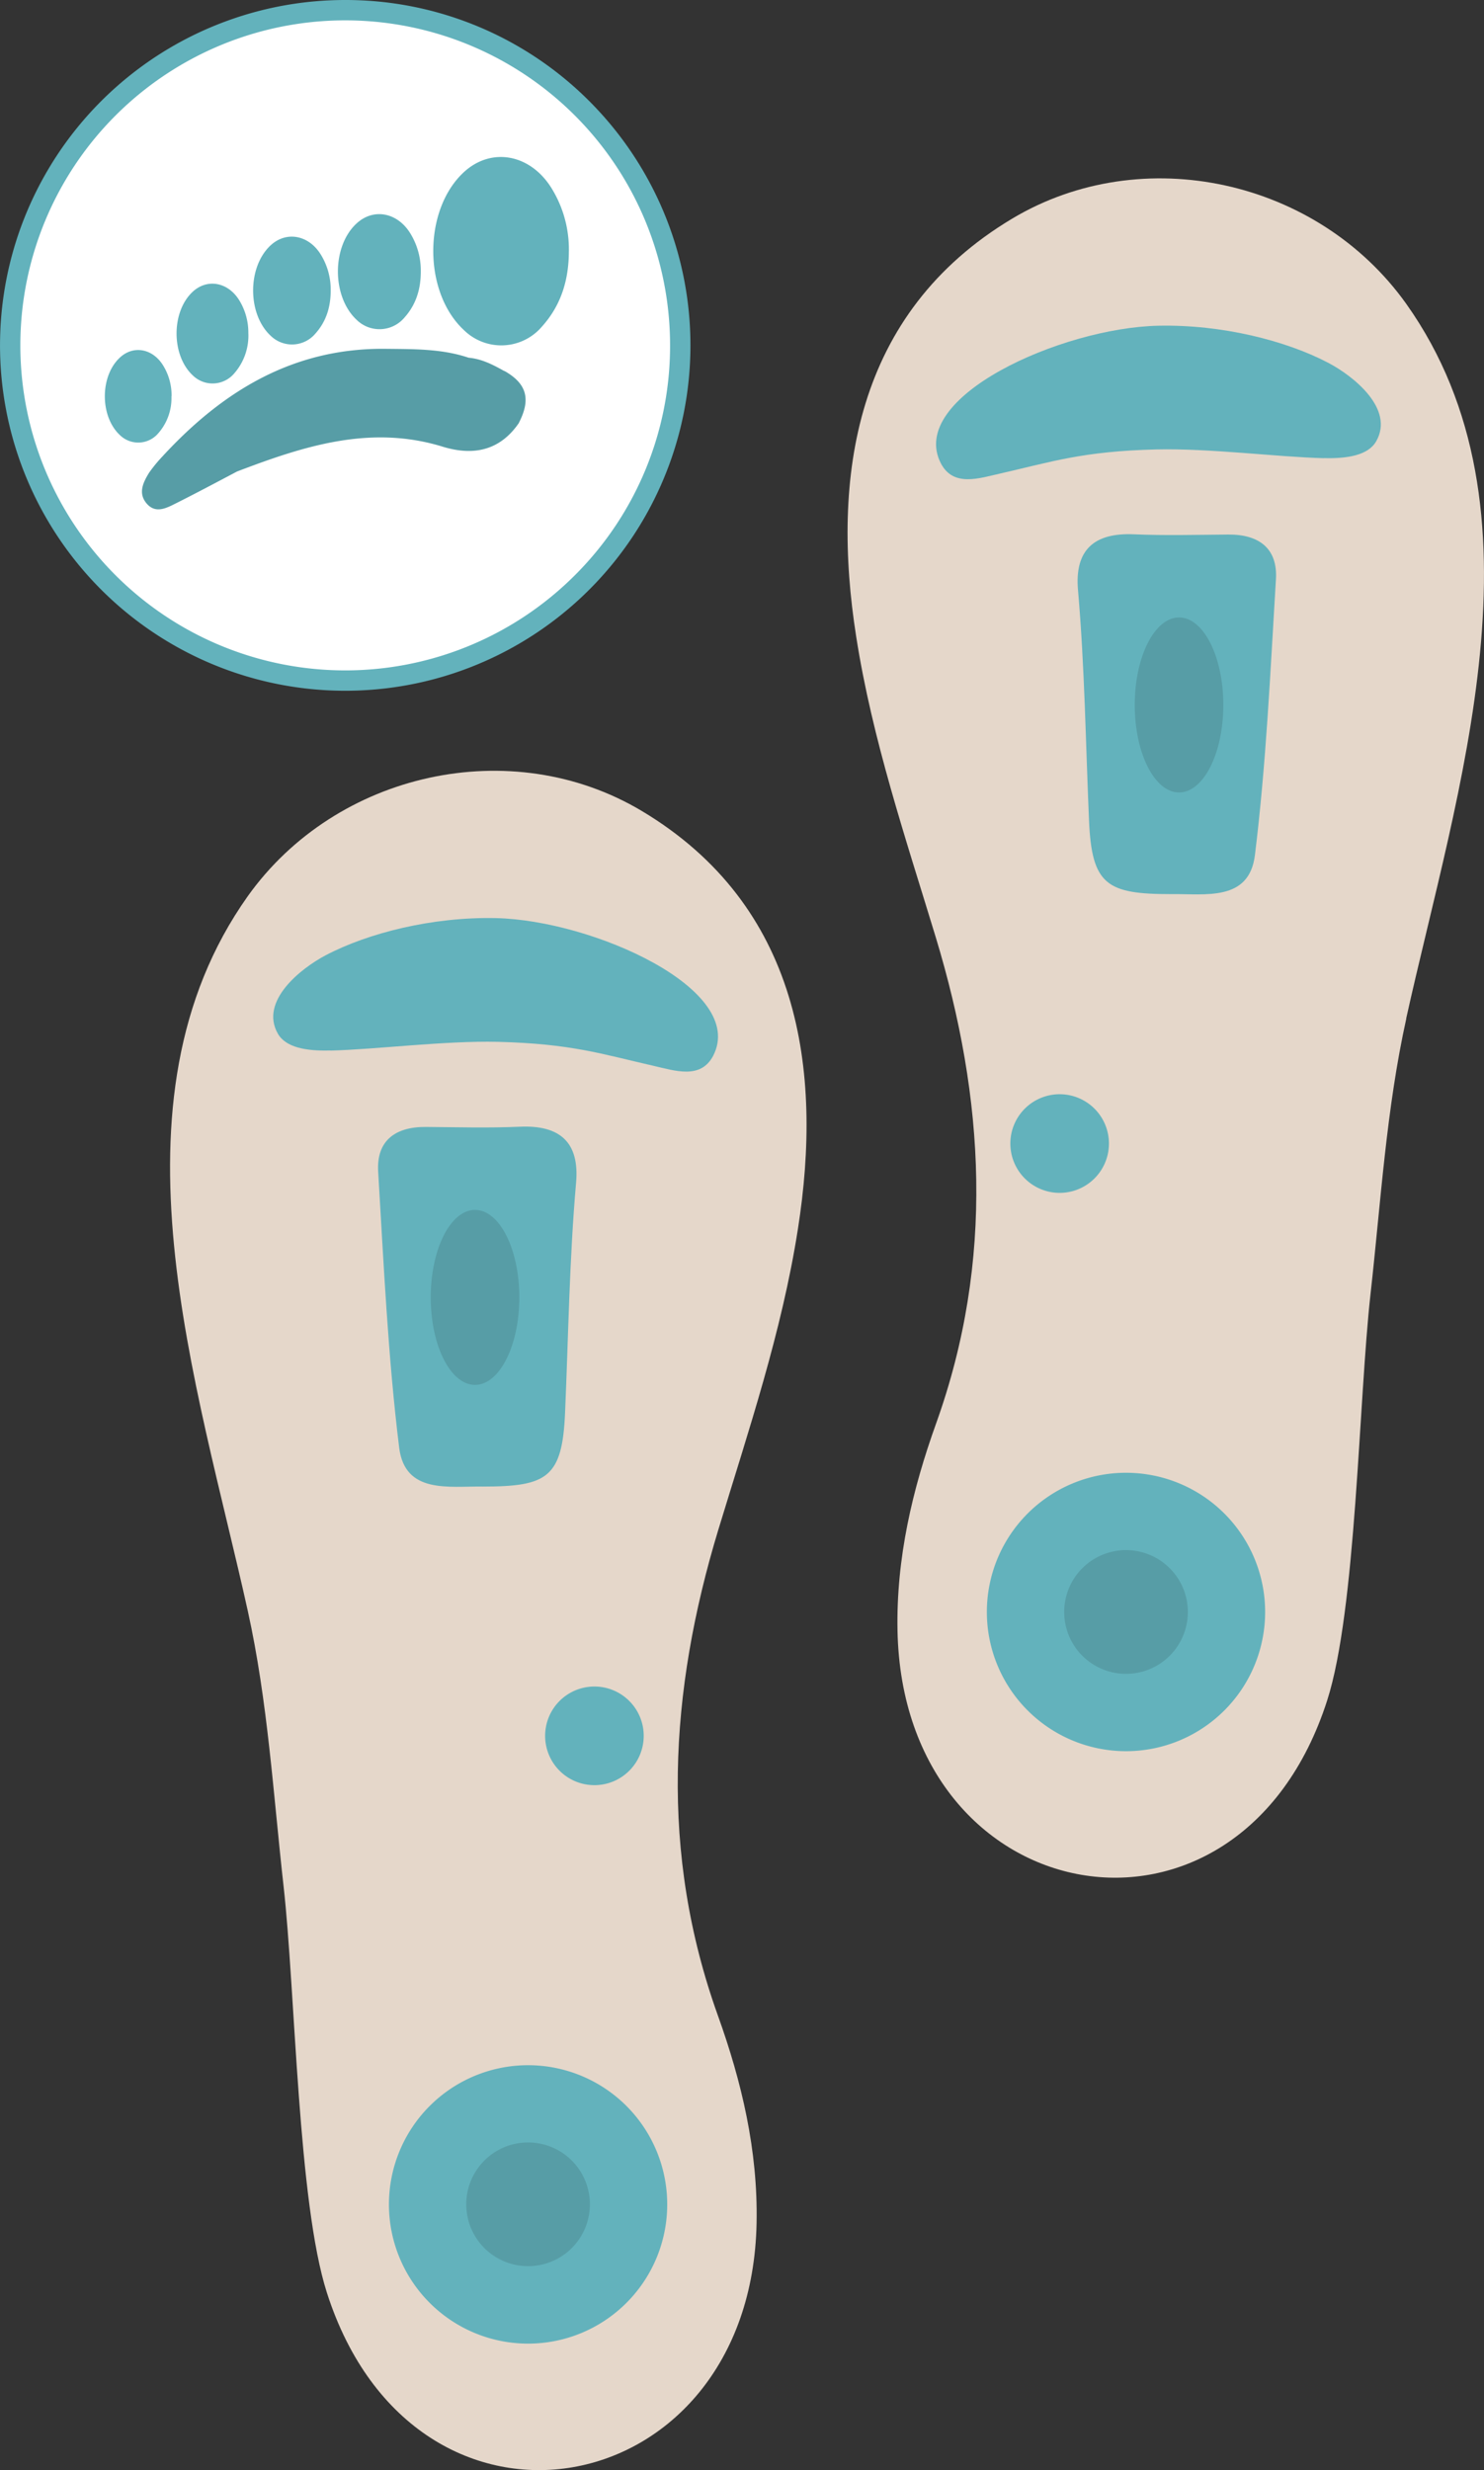 <?xml version="1.0" encoding="UTF-8"?> <svg xmlns="http://www.w3.org/2000/svg" viewBox="0 0 509.07 846.93"><rect x="0" y="0" width="509.07" height="846.93" fill="#333333" stroke="none"/> <defs> <style>.cls-1{fill:#fff;}.cls-2{fill:#63b2bc;}.cls-3{fill:#579da6;}.cls-4{fill:#e5d7ca;}</style> </defs> <g id="Layer_2" data-name="Layer 2"> <g id="Layer_1-2" data-name="Layer 1"> <path class="cls-1" d="M233.36,118.43A114.93,114.93,0,1,0,118.43,233.36,114.94,114.94,0,0,0,233.36,118.43"></path> <path class="cls-2" d="M202.17,34.69A118.42,118.42,0,1,1,118.43,0a118.07,118.07,0,0,1,83.74,34.69m27.69,83.74a111.44,111.44,0,1,0-32.64,78.79A111,111,0,0,0,229.86,118.43Z"></path> <path class="cls-2" d="M195.14,86.12c0,9.7-2.6,18.49-9.21,25.83a18.31,18.31,0,0,1-26.79,1.23c-14-13-14-41.1-.12-54.06,9.56-8.91,23.2-6.3,30.43,5.82a39.83,39.83,0,0,1,5.7,20.51c0,.22,0,.45,0,.67Z"></path> <path class="cls-3" d="M173,127.23c-3.85-2.16-7.73-4.18-12.25-4.58-9.28-3.13-18.91-2.93-28.53-3.05-31.67-.34-55.95,14.55-76.59,37h0a49,49,0,0,0-4.53,5.55c-2,3.28-3.8,6.93-.82,10.46s6.62,1.71,9.81.1c7.13-3.57,14.17-7.32,21.23-11.05,22.82-8.69,45.73-16.16,70.58-8.49,10.27,3.13,19.4,1.5,26-8h0c4.32-8.26,2.85-13.62-4.89-18"></path> <path class="cls-4" d="M85,552.33c6.89,31.17,8.73,62.78,12.27,94.33,4.09,36.44,4.89,108.35,14.87,139.46,30.27,94.38,145.52,73.1,147.4-23.92.48-24.82-5.1-48.38-13.26-71.09-20.05-55.8-16.69-111.19.14-166.63,10.35-34,21.79-67.84,27.28-103,8.64-54.76.68-111-53.53-143.42C175.48,251.38,115.38,264.68,85,307.27,34.8,378,67.74,474.25,85,552.33"></path> <path class="cls-2" d="M228.88,755.83a47.73,47.73,0,1,0-47.73,47.73,47.73,47.73,0,0,0,47.73-47.73"></path> <path class="cls-2" d="M165.7,509.7c22.05,0,27.21-3.1,28.14-25.34,1.14-26.29,1.48-52.61,3.78-78.87,1.21-13.81-5.52-19.77-19.22-19.17-10.76.47-21.59.16-32.34.08-10.41-.08-17,4.67-16.33,15.38,1.9,31.57,3.34,63.23,7.2,94.57,2,16,17.08,13.16,28.77,13.35"></path> <path class="cls-2" d="M113.32,360.22c15.94-.41,39.09-3.42,57.49-3,25.23.63,35.71,4.2,53.37,8.22,7.29,1.65,16.14,4.77,20.45-3.41,11.79-22.73-41.29-46.52-74.54-47.24-21.81-.47-43.82,5.12-58.32,12.72-8.5,4.46-22.84,15.73-16.45,26.91,2.73,4.77,9.79,6,18,5.76"></path> <path class="cls-3" d="M202.36,755.83A21.21,21.21,0,1,0,181.15,777a21.21,21.21,0,0,0,21.21-21.2"></path> <path class="cls-2" d="M220.82,595.17a16.91,16.91,0,1,0-16.91,16.91,16.91,16.91,0,0,0,16.91-16.91"></path> <path class="cls-3" d="M178.15,444.84c0-16.57-6.8-30-15.2-30s-15.19,13.42-15.19,30,6.8,30,15.19,30,15.2-13.43,15.2-30"></path> <path class="cls-2" d="M144.35,93.12c0,5.93-1.59,11.3-5.63,15.79a11.18,11.18,0,0,1-16.38.75c-8.53-7.93-8.57-25.12-.07-33,5.84-5.45,14.18-3.85,18.6,3.55a24.31,24.31,0,0,1,3.48,12.54v.41Z"></path> <path class="cls-2" d="M113.44,99.62c0,5.56-1.49,10.58-5.27,14.78a10.47,10.47,0,0,1-15.33.71c-8-7.43-8-23.52-.06-30.94,5.46-5.1,13.27-3.6,17.4,3.33a22.8,22.8,0,0,1,3.26,11.74v.38Z"></path> <path class="cls-2" d="M85.2,114.37a19.64,19.64,0,0,1-4.87,13.68,9.71,9.71,0,0,1-14.2.66c-7.39-6.88-7.42-21.77-.06-28.64,5.06-4.72,12.29-3.33,16.12,3.08a21.12,21.12,0,0,1,3,10.87v.35Z"></path> <path class="cls-2" d="M58.81,135.87a18.21,18.21,0,0,1-4.52,12.69,9,9,0,0,1-13.17.61c-6.86-6.38-6.89-20.19,0-26.56,4.69-4.38,11.39-3.09,14.94,2.86a19.56,19.56,0,0,1,2.8,10.08v.32Z"></path> <path class="cls-4" d="M482.42,349.21c-6.89,31.16-8.73,62.78-12.26,94.32-4.1,36.44-4.9,108.35-14.88,139.47-30.27,94.38-145.52,73.1-147.4-23.92-.47-24.82,5.11-48.38,13.27-71.1,20-55.8,16.68-111.19-.15-166.62-10.34-34-21.79-67.85-27.28-103-8.63-54.75-.68-111,53.53-143.42C391.94,48.26,452,61.55,482.38,104.15c50.23,70.68,17.29,167,0,245.06"></path> <path class="cls-2" d="M338.53,552.7a47.73,47.73,0,1,1,47.73,47.73,47.73,47.73,0,0,1-47.73-47.73"></path> <path class="cls-2" d="M401.71,306.57c-22,0-27.21-3.09-28.14-25.33-1.14-26.3-1.48-52.62-3.77-78.87-1.22-13.82,5.51-19.77,19.21-19.17,10.76.46,21.59.16,32.35.08,10.41-.08,17,4.67,16.33,15.37-1.91,31.57-3.34,63.24-7.21,94.58-2,16-17.08,13.16-28.77,13.34"></path> <path class="cls-2" d="M454.09,157.1c-15.94-.41-39.08-3.43-57.49-3-25.22.63-35.71,4.21-53.36,8.23-7.3,1.64-16.15,4.77-20.46-3.41-11.79-22.73,41.29-46.52,74.54-47.24,21.81-.47,43.82,5.11,58.32,12.72,8.5,4.45,22.84,15.72,16.45,26.9-2.73,4.78-9.79,6-18,5.77"></path> <path class="cls-3" d="M365.06,552.7a21.21,21.21,0,1,1,21.2,21.21,21.2,21.2,0,0,1-21.2-21.21"></path> <path class="cls-2" d="M346.59,392A16.91,16.91,0,1,1,363.5,409,16.91,16.91,0,0,1,346.59,392"></path> <path class="cls-3" d="M389.26,241.71c0-16.56,6.81-30,15.2-30s15.19,13.43,15.19,30-6.8,30-15.19,30-15.2-13.42-15.2-30"></path> </g> </g> </svg> 
